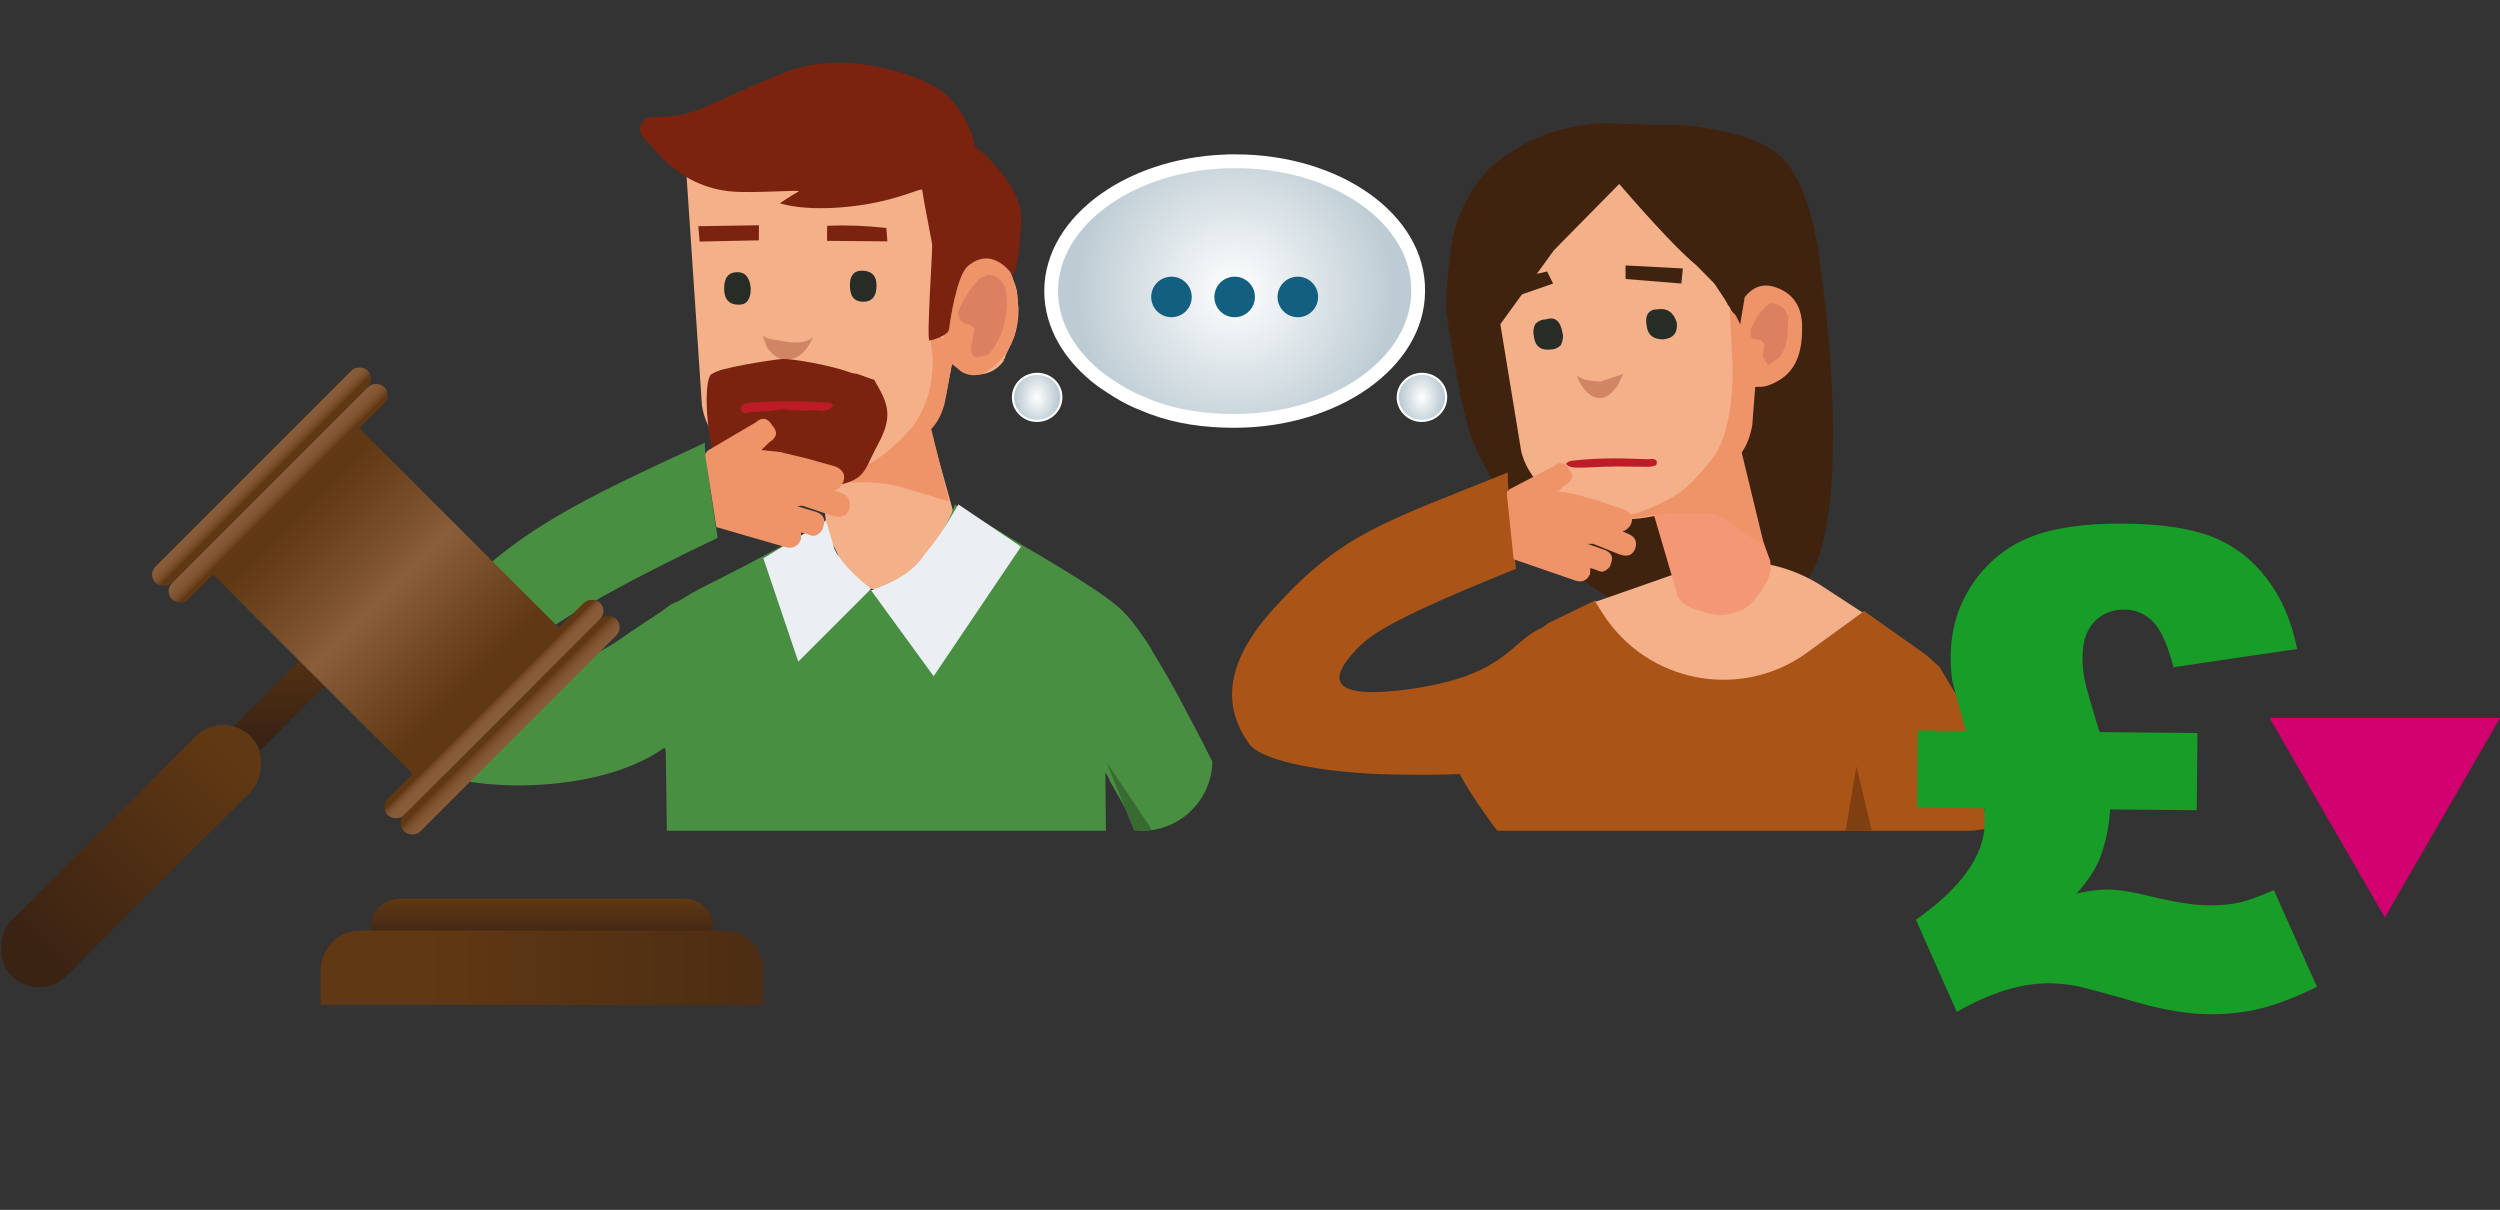 <?xml version="1.0" encoding="UTF-8"?><svg id="text" xmlns="http://www.w3.org/2000/svg" width="340.589" height="164.825" xmlns:xlink="http://www.w3.org/1999/xlink" viewBox="0 0 340.589 164.825"><rect x="0" y="0" width="340.589" height="164.825" fill="#333333" stroke="none"/><defs><style>.cls-1{fill:#376b32;}.cls-1,.cls-2,.cls-3,.cls-4,.cls-5,.cls-6,.cls-7,.cls-8,.cls-9,.cls-10,.cls-11,.cls-12,.cls-13,.cls-14,.cls-15,.cls-16,.cls-17,.cls-18,.cls-19,.cls-20,.cls-21,.cls-22,.cls-23,.cls-24,.cls-25,.cls-26,.cls-27,.cls-28,.cls-29{stroke-width:0px;}.cls-2{fill:#40230f;}.cls-3,.cls-14,.cls-17,.cls-28{fill-rule:evenodd;}.cls-3,.cls-20{fill:#7c2310;}.cls-4{fill:#bd1b25;}.cls-5{fill:#d6cec7;}.cls-6{fill:#803f11;}.cls-7{fill:url(#linear-gradient-6);}.cls-8{fill:#f4b089;}.cls-9{fill:url(#linear-gradient-5);}.cls-10{fill:none;}.cls-11{fill:#d30170;}.cls-30{clip-path:url(#clippath-1);}.cls-12{fill:#d08564;}.cls-13{fill:#ab5417;}.cls-14{fill:url(#linear-gradient);}.cls-15{fill:#db8061;}.cls-16{fill:url(#linear-gradient-7);}.cls-17{fill:url(#linear-gradient-2);}.cls-18{fill:url(#linear-gradient-3);}.cls-31{clip-path:url(#clippath);}.cls-19{fill:url(#linear-gradient-9);}.cls-32{fill:url(#radial-gradient);stroke-width:1.877px;}.cls-32,.cls-33,.cls-34{stroke:#fff;stroke-miterlimit:10;}.cls-21{fill:#f49774;}.cls-22{fill:#ebeef2;}.cls-23{fill:url(#linear-gradient-8);}.cls-33{fill:url(#radial-gradient-2);}.cls-33,.cls-34{stroke-width:.29px;}.cls-24{fill:#ef9369;}.cls-25{fill:#125f80;}.cls-26{fill:#272c26;}.cls-27{fill:#498f42;}.cls-28{fill:url(#linear-gradient-4);}.cls-29{fill:#179d28;}.cls-34{fill:url(#radial-gradient-3);}</style><clipPath id="clippath"><rect class="cls-10" x="164.543" y="0" width="113.179" height="113.179" rx="9.6" ry="9.6"/></clipPath><clipPath id="clippath-1"><rect class="cls-10" x="51.992" y="0" width="113.179" height="113.179" rx="9.6" ry="9.6"/></clipPath><linearGradient id="linear-gradient" x1="73.834" y1="128.315" x2="73.834" y2="122.495" gradientUnits="userSpaceOnUse"><stop offset="0" stop-color="#3b2314"/><stop offset="1" stop-color="#603813"/></linearGradient><linearGradient id="linear-gradient-2" x1="144.339" y1="131.837" x2="58.096" y2="131.837" xlink:href="#linear-gradient"/><linearGradient id="linear-gradient-3" x1="339.78" y1="-4949.276" x2="339.78" y2="-4912.558" gradientTransform="translate(-321.922 5047.009)" gradientUnits="userSpaceOnUse"><stop offset="0" stop-color="#603813"/><stop offset=".771" stop-color="#442813"/><stop offset="1" stop-color="#3b2314"/></linearGradient><linearGradient id="linear-gradient-4" x1="41.895" y1="84.107" x2="41.895" y2="100.006" gradientTransform="matrix(1,0,0,1,0,0)" xlink:href="#linear-gradient-3"/><linearGradient id="linear-gradient-5" x1="-2960.64" y1="3198.412" x2="-2960.64" y2="3231.512" gradientTransform="translate(3013.23 -3133.55)" gradientUnits="userSpaceOnUse"><stop offset="0" stop-color="#603813"/><stop offset=".34" stop-color="#7b502d"/><stop offset=".495" stop-color="#8a5d3b"/><stop offset="1" stop-color="#603813"/></linearGradient><linearGradient id="linear-gradient-6" x1="315.624" y1="-4979.502" x2="320.067" y2="-4979.502" gradientTransform="translate(-4941.613 -251.797) rotate(90)" gradientUnits="userSpaceOnUse"><stop offset="0" stop-color="#8a5d3b"/><stop offset=".516" stop-color="#885b39"/><stop offset=".716" stop-color="#815532"/><stop offset=".861" stop-color="#754a27"/><stop offset=".979" stop-color="#643b16"/><stop offset="1" stop-color="#603813"/></linearGradient><linearGradient id="linear-gradient-7" x1="312.852" y1="-4979.502" x2="316.554" y2="-4979.502" gradientTransform="translate(-4943.866 -250.864) rotate(90)" xlink:href="#linear-gradient-6"/><linearGradient id="linear-gradient-8" x1="362.596" y1="-4979.502" x2="359.742" y2="-4979.502" gradientTransform="translate(-4912.211 -263.976) rotate(90)" xlink:href="#linear-gradient-6"/><linearGradient id="linear-gradient-9" x1="367.37" y1="-4979.502" x2="362.887" y2="-4979.502" gradientTransform="translate(-4909.994 -264.894) rotate(90)" xlink:href="#linear-gradient-6"/><radialGradient id="radial-gradient" cx="168.203" cy="39.653" fx="168.203" fy="39.653" r="21.654" gradientUnits="userSpaceOnUse"><stop offset="0" stop-color="#fff"/><stop offset="1" stop-color="#bdccd4"/></radialGradient><radialGradient id="radial-gradient-2" cx="131.914" cy="54.136" fx="131.914" fy="54.136" r="3.924" gradientTransform="translate(45.242 -0) scale(.728 1)" xlink:href="#radial-gradient"/><radialGradient id="radial-gradient-3" cx="203.904" cy="54.136" fx="203.904" fy="54.136" r="3.924" gradientTransform="translate(45.242 -0) scale(.728 1)" xlink:href="#radial-gradient"/></defs><g class="cls-31"><path class="cls-13" d="m276.741,138.513c-4.111-17.264-6.371-27.335-6.782-30.212-.274-3.151-.548-5.275-.822-6.372-.411-2.603-1.233-4.933-2.466-6.988l-2.466-4.111-1.85-1.645-8.426-5.96-7.141,5.265c-9.258,6.826-22.36,4.392-28.549-5.304l-.893-1.4-6.372,3.083c-4.658,3.288-9.431,11.249-12.582,16.456-3.49.947,8.584,15.713,8.584,15.713l3.588,7.908c1.096,6.029,1.439,11.715,1.028,17.059-.717,6.186-1.084,14.403-2.623,24.755,5.997,2.092,13.448,4.388,21.688,4.462,8.775.079,17.629-2.786,23.771-5.346l-.704-2.907c-2.192-8.769-3.287-14.866-3.288-18.292l.205-7.194c.274-1.918.822-3.974,1.645-6.165l4.111-11.304,3.905,7.81c2.604,5.754,4.248,10.276,4.933,13.564.822,5.207-.412,16.99-3.7,35.35,0,2.604.548,3.699,1.645,3.288l5.549.205c1.645-3.425,3.288-7.741,4.932-12.948,3.152-11.098,4.179-20.69,3.083-28.774Z"/><g id="Symbol_1_Newcz_0_Layer2_3_MEMBER_9_MEMBER_0_MEMBER_0_MEMBER_0_FILL"><path class="cls-2" d="m207.439,19.726c3.026-1.641,6.509-2.624,10.449-2.949l9.145.242c1.63-.1,3.794.1,6.492.602,2.292.491,5.188,1.119,7.766,2.675,5.581,3.369,6.569,15.081,6.746,16.292,2.043,13.992,3.497,40.008-3.464,43.934-6.77,3.818-8.024,3.887-16.112,4.016-7.954.127-21.167-11.128-24.615-18.102-3.055-6.178-3.898-4.742-6.783-23.736-.301-1.985.522-8.028.522-8.028.042-1.576.725-4.747,2.412-7.813,2.203-4.004,4.407-5.205,7.441-7.132Z"/></g><g id="Symbol_1_Newczashhaww_0_Layer2_3_MEMBER_6_MEMBER_0_MEMBER_0_MEMBER_0_FILL"><path class="cls-6" d="m219.811,126.182l2.466-.205-2.877,1.439c-1.918.822-3.357,1.233-4.316,1.233-1.37,0-2.672-.206-3.905-.617l-1.028-4.111c1.507,1.096,3.289,1.781,5.344,2.055.685.137,2.124.205,4.316.205Z"/></g><g id="Symbol_1_Newczashhaww_0_Layer2_3_MEMBER_10_MEMBER_0_MEMBER_0_MEMBER_0_FILL"><path class="cls-8" d="m248.338,79.916l5.385,3.517-7.459,5.436c-9.094,6.628-21.896,4.194-27.924-5.308l-.995-1.568,12.395-4.338c2.671-.935,5.502-1.325,8.327-1.149h0c3.661.229,7.2,1.403,10.272,3.409Z"/></g><g id="Symbol_1_Newczashhaww_0_Layer2_3_MEMBER_11_MEMBER_0_MEMBER_0_MEMBER_0_FILL"><path class="cls-21" d="m241.186,76.445v.411c.274.822-.206,2.124-1.439,3.905-1.096,1.644-2.26,2.535-3.494,2.672-1.233.548-2.741.48-4.521-.205-1.781-.411-2.878-1.165-3.289-2.261v-.205s-3.083-10.482-3.083-10.482h-.205s10.893-7.81,10.893-7.81l5.138,13.976Z"/></g><g id="Symbol_1_Newczashhaww_0_Layer2_3_MEMBER_12_MEMBER_0_MEMBER_0_MEMBER_0_FILL"><path class="cls-8" d="m220.596,25.063c4.859,5.618,8.368,9.317,10.528,11.098l2.429,2.466c1.215,1.781,1.822,2.74,1.822,2.877.54.548.811,1.644.81,3.288.001,1.916.202,3.08.607,3.494-.134-.142-.066-.827.203-2.055l.608-4.316c.405-1.233,1.147-2.055,2.227-2.466,1.215-.137,2.227.069,3.037.617,1.215.959,1.89,2.124,2.025,3.494l.405,2.055-.405,2.055-1.012,1.85v.205l-.202.205v.205s-1.979,1.746-1.979,1.746l-1.868.72c-.539,0-1.214.274-2.025.822-.135,3.288-.742,6.097-1.822,8.427l.203.616-10.73,7.81c-5.534,1.233-10.595,0-15.184-3.7-1.62-1.644-2.632-3.357-3.037-5.138l-2.835-17.264,7.289-10.071,8.908-9.043Z"/></g><g id="Symbol_1_Newczashhaww_0_Layer2_3_MEMBER_13_MEMBER_0_MEMBER_0_MEMBER_0_FILL"><path class="cls-24" d="m237.692,40.478c1.096-1.37,2.398-1.85,3.905-1.439,2.741.822,4.042,2.809,3.905,5.96,0,3.288-1.028,5.549-3.083,6.782-1.37.822-2.466,1.096-3.288.822l-.411,5.344c-.274,1.507-.754,2.74-1.439,3.7l3.083,12.742-2.877-1.85c-1.781-1.37-3.083-2.192-3.905-2.466-2.192-.411-5.617-.274-10.276.411-1.233.274-3.357.206-6.371-.205,2.877.274,5.138.068,6.782-.617,1.781-.685,3.22-1.37,4.316-2.055,1.644-.959,3.493-2.809,5.549-5.549,1.644-2.466,2.467-6.508,2.467-12.126l-.411-8.015c-.001.137.274.479.822,1.028l.617,1.233.616-3.7Z"/></g><g id="Symbol_1_Newczashhaww_0_Layer2_3_MEMBER_14_MEMBER_0_MEMBER_0_MEMBER_0_FILL"><path class="cls-15" d="m241.186,41.3c.822,0,1.507.343,2.055,1.028l.411.822-.206,3.083c-.274,1.507-.822,2.466-1.644,2.877l-.616.411c-.274.274-.412.274-.411,0-.274-.274-.411-.48-.411-.617l-.205-.205.205-1.85c-.274-.411-.548-.616-.822-.616h-.206c-.548 0-.822-.205-.822-.617v-.617c.411-1.233,1.096-2.329,2.055-3.288l.617-.411Z"/></g><g id="Symbol_1_Newczashhaww_0_Layer2_3_MEMBER_15_MEMBER_0_MEMBER_0_MEMBER_0_FILL"><path class="cls-12" d="m218.079,51.972l3.083-1.028-.822,1.644c-.822,1.096-1.576,1.644-2.261,1.644-1.37,0-2.466-1.028-3.288-3.083.685.548,1.781.822,3.288.822Z"/></g><g id="Symbol_1_Newczashhaww_0_Layer2_3_MEMBER_16_MEMBER_0_MEMBER_0_MEMBER_0_FILL"><path class="cls-26" d="m226.594,46.233c-1.37 0-2.123-.617-2.261-1.85-.274-1.507.274-2.26,1.644-2.261,1.233-.137,2.055.479,2.466,1.849.138,1.37-.479,2.124-1.849,2.261Z"/></g><g id="Symbol_1_Newczashhaww_0_Layer2_3_MEMBER_17_MEMBER_0_MEMBER_0_MEMBER_0_FILL"><path class="cls-26" d="m211.227,47.621c-1.37.137-2.124-.48-2.261-1.85-.137-.548-.068-1.096.206-1.644.411-.411.89-.617,1.439-.617,1.233-.411,1.986.206,2.26,1.85.138.411.069.959-.205,1.644-.411.411-.891.616-1.439.616Z"/></g><g id="Symbol_1_Newczashhaww_0_Layer2_3_MEMBER_18_MEMBER_0_MEMBER_0_MEMBER_0_FILL"><path class="cls-2" d="m229.06,38.628l-7.604-.616v-1.85s7.81.411,7.81.411l-.206,2.055Z"/></g><g id="Symbol_1_Newczashhaww_0_Layer2_3_MEMBER_19_MEMBER_0_MEMBER_0_MEMBER_0_FILL"><path class="cls-2" d="m206.863,40.272l1.233-2.672,2.672-.616.822,1.644-4.727,1.644Z"/></g><path class="cls-6" d="m252.901,153.311c-1.645-11.098-2.329-16.99-2.055-17.675l5.755-15.826-3.699-15.414-2.878,17.47c-.411,2.055-1.37,3.22-2.877,3.494-3.288.822-5.823,1.233-7.604,1.233l-8.838-1.233c0,.274.822.822,2.466,1.644,1.919.96,3.289,1.507,4.111,1.645l8.016.616-1.439,3.699-1.028,11.715,2.261,5.344,4.128,17.82c2.137-.728,3.386-1.854,5.115-2.591-.674-3.681-.662-7.315-1.433-11.94Z"/><path class="cls-5" d="m207.8,169.526s12.854,4.875,22.145,4.59c9.291-.284,25.596-5.878,25.596-5.878l-.811-4.403s-17.388,4.276-24.689,4.292c-7.301.016-21.473-3.769-21.473-3.769l-.768,5.168Z"/><path class="cls-13" d="m189.282,105.502c-8.082-.172-17.256-1.635-19.084-4.149-5.175-7.117-.796-13.925,3.509-18.643,9.121-9.996,14.545-11.439,31.771-18.36-.392-.135,1.055,13.137,1.055,13.137-9.742,3.962-18.192,7.516-21.136,10.387-6.507,6.348-1.006,6.956,5.75,6.123,14.135-1.743,14.464-6.637,19.005-8.498,1.611-.66,5.373-.633,5.373-.633,3.564,8.002,18.054,21.579-26.243,20.637Z"/><g id="Symbol_1_Newcz_0_Layer2_3_MEMBER_20_MEMBER_0_MEMBER_0_MEMBER_0_FILL"><path class="cls-4" d="m225.718,62.923c-.001.539-.155.537-1.011.674l-4.338-.046c-2.023,0-.286.104-1.381.018-1.011.003-4.462.298-5.001.028-.809-.269-.809-.539,0-.809,4.253-.51,7.544-.313,10.66-.225.768-.112,1.069.09,1.07.36Z"/></g><g id="Symbol_1_Newcz_0_Layer2_2_MEMBER_27_MEMBER_0_MEMBER_0_MEMBER_0_FILL"><path class="cls-24" d="m205.281,67.239l.061-.255.306-.329,6.085-3.175c.825-.664,1.509-.497,2.052.501.664.825.497,1.509-.501,2.052l-1.015.902,2.301.365,3.276.967,3.553,1.201c.907.477,1.163,1.146.769,2.008-.28.476-.651.786-1.112.929l.839.352c.861.394,1.159,1.04.894,1.94-.349.944-1.06,1.224-2.133.837l-3.496-1.393-.193-.057-.635.022,2.397.86c.862.394,1.095,1.022.701,1.883-.03.34-.295.646-.795.918-.332.181-.737.131-1.213-.149l-.771-.228-.035.828c-.394.861-1.04,1.159-1.94.894l-8.466-2.923-.93-8.947Z"/></g></g><g class="cls-30"><g id="Symbol_1_Newcz_0_Layer2_2_MEMBER_0_MEMBER_0_MEMBER_0_MEMBER_0_FILL"><path class="cls-8" d="m104.305,17.788c4.971,1.075,6.485-.922,8.366-.922,3.493.269,8.221,1.841,13.794,7.112l3.628,6.737-.605,5.32c1.612,1.478-1.209,6.552-.403,8.299l1.612-6.449v-.202c.537-1.075,1.478-1.814,2.821-2.217,1.075-.134,2.15.202,3.225,1.008,1.075,1.075,1.68,2.217,1.814,3.426l.202,2.217c0,1.343-.202,2.62-.605,3.829l-1.209,2.62v.202s-.201.202-.201.202v.202c-.806,1.075-1.814,1.679-3.023,1.814-1.209.134-2.553-.336-4.031-1.411l-.806,4.232c-.537,1.746-1.276,3.224-2.217,4.434l3.124,11.194v.403c0,1.343-.657,4.118-2.404,6.267-2.016,2.553-3.628,3.896-4.837,4.031-1.478.403-3.157.336-5.038-.202-1.881-.403-3.34-3.287-3.34-4.362l-1.499-3.024-.719-6.851c-3.359.403-5.979.134-7.86-.806-1.747-.672-3.695-2.083-5.845-4.232-1.478-1.746-2.351-3.561-2.62-5.441l-2.217-33.052,6.434-5.299,4.457.922Zm25.788,28.157l-.605-.202.202.605.403-.403Z"/></g><g id="Symbol_1_Newcz_0_Layer2_2_MEMBER_2_MEMBER_0_MEMBER_0_MEMBER_0_FILL"><path class="cls-24" d="m117.8,63.479c-.672.403-2.351.941-5.038,1.612-.806.269-2.351.403-4.635.403l4.031.403c5.24-.403,8.934-.202,11.084.605l6.046,1.814-2.419-9.875c.806-.806,1.411-1.948,1.814-3.426l1.008-5.442,1.209,1.008c.806.537,1.747.672,2.822.403,2.821-1.478,4.434-3.829,4.837-7.054.269-2.284.134-4.098-.403-5.442-.403-1.746-1.277-2.821-2.62-3.224-.94-.403-2.015-.336-3.224.202l-1.209.806-2.62,9.875-1.209-.605-.605-1.209.403,4.837c0,3.493-.941,6.516-2.821,9.069-2.418,2.687-4.569,4.434-6.449,5.24Z"/></g><g id="Symbol_1_Newcz_0_Layer2_2_MEMBER_3_MEMBER_0_MEMBER_0_MEMBER_0_FILL"><path class="cls-15" d="m136.945,39.094c-.672-1.209-1.478-1.747-2.418-1.612l-1.008.403-.201.202c-1.209,1.343-2.083,2.687-2.62,4.031-.269.403-.269.739,0,1.008,0,.403.202.672.605.806l.201.202c.672,0,1.075.269,1.209.806l-.403,2.418v.403c.134.806.605,1.075,1.411.806l.806-.202c.806-.672,1.546-1.948,2.217-3.829.403-1.746.537-3.09.403-4.031l-.202-1.411Z"/></g><g id="Symbol_1_Newcz_0_Layer2_2_MEMBER_4_MEMBER_0_MEMBER_0_MEMBER_0_FILL"><path class="cls-12" d="m104.499,47.356c.806,1.075,1.612,1.612,2.418,1.612,1.612.134,2.889-.873,3.829-3.023-.806.672-2.015.873-3.627.605l-2.419-.403-.806-.403.605,1.612Z"/></g><g id="Symbol_1_Newcz_0_Layer2_2_MEMBER_5_MEMBER_0_MEMBER_0_MEMBER_0_FILL"><path class="cls-26" d="m119.412,38.892c0-1.343-.672-2.015-2.015-2.015-1.075,0-1.613.672-1.612,2.015-.001,1.478.605,2.217,1.814,2.217,1.209,0,1.814-.739,1.814-2.217Z"/></g><g id="Symbol_1_Newcz_0_Layer2_2_MEMBER_6_MEMBER_0_MEMBER_0_MEMBER_0_FILL"><path class="cls-26" d="m102.281,39.295c-.134-1.478-.739-2.217-1.814-2.217-1.209,0-1.815.739-1.814,2.217-.001,1.478.672,2.217,2.015,2.217,1.075-0,1.612-.739,1.612-2.217Z"/></g><g id="Symbol_1_Newcz_0_Layer2_2_MEMBER_7_MEMBER_0_MEMBER_0_MEMBER_0_FILL"><path class="cls-20" d="m120.749,31.062c-2.658-.312-5.346-.414-8.06-.305l-.017,2.055,8.221.07-.143-1.819Z"/></g><g id="Symbol_1_Newcz_0_Layer2_2_MEMBER_8_MEMBER_0_MEMBER_0_MEMBER_0_FILL"><path class="cls-20" d="m103.398,30.687l-8.262.127.179,2.096,8.065-.168.018-2.055Z"/></g><path class="cls-20" d="m97.242,62.292c.854,3.607,1.563,3.966,6.271,4.331,3.373.261,4.839.261,7.594-.059,7.128-.829,6.261-1.919,8.425-5.874,2.165-3.955,1.539-5.617-.428-8.914-3.106-1.04-2.574-1.471-4.395.455-2.025,2.141-1.264,3.939-6.127,4.525-6.306.76-6.399-3.093-6.741-3.896-1.787-4.192-4.221-1.969-4.767-1.94-1.008.053-1.188,5.644.168,11.373Z"/><path class="cls-20" d="m115.525,50.639c-2.029-.762-7.613-1.855-9.079-1.721-1.466.134-8.523,1.199-9.372,2.002-.849.802,0,3.13,0,3.13l5.463,4.196s9.033-.73,10.354-.436c1.321.294,3.222-3.76,3.222-3.76,0,0,3.659.441,3.659.241,0-.201-.668-2.514-.668-2.514l-3.579-1.137Z"/><path class="cls-3" d="m126.994,33.27c.095.379-.812,13.23-.357,13.131.456-.099,2.572-.677,2.665-1.58.093-.903,1.021-7.281,2.557-8.573,3.516-2.957,6.072,1.359,6.228,1.214.155-.146.943-2.707,1.007-7.695.064-4.988-6.319-9.893-6.319-9.893,0,0-.368-3.304-3.439-6.529-3.071-3.224-14.248-6.652-22.016-3.61-10.035,3.93-11.455,5.566-15.724,6.081-1.018.123-1.931.166-2.731.161-1.415-.009-2.169,1.645-1.237,2.709.774.884,1.654,1.857,2.557,2.796,2.747,2.857,6.115,4.304,9.427,4.602,3.312.298,9.839-.32,9.165.02-.673.34-2.53,1.58-2.53,1.58,0,0,3.047,1.155,9.531.456,6.484-.7,9.838-2.703,9.86-2.244.022.459,1.356,7.373,1.356,7.373Z"/><path class="cls-27" d="m151.983,82.406c-1.454-1.322-5.685-4.032-12.691-8.131l-9.198-5.552c-.661,2.116-1.906,3.901-3.096,5.752-2.38,3.965-5.156,5.948-8.329,5.948-2.909,0-4.694-1.586-5.355-4.759l-.747-4.608c-14.41,8.066-16.151,8.364-19.399,10.401-8.359,5.242-26.966,15.453-2.658,20.411.248.049.199.992.199.992l1.19,87.027,3.172,2.576c2.644,1.984,4.693,3.24,6.148,3.769,4.362,1.851,10.708,2.776,19.037,2.776,7.535,0,16.658-1.719,27.366-5.156l2.777-34.108c.396-5.421.528-15.863.396-31.332l-.199-23.201.637,1.126,5.709-17.784c-1.975-3.117-3.635-5.194-4.957-6.148Z"/><g id="Symbol_1_Newcz_0_Layer2_2_MEMBER_24_MEMBER_0_MEMBER_0_MEMBER_0_FILL"><path class="cls-1" d="m147.62,193.852l2.182-34.703c.264-3.569.529-11.898.793-24.986l.199-16.856-.595-1.19c-.529-.793-.792.066-.793,2.578-.397,3.041-3.239,11.369-8.527,24.986-5.817,14.278-10.245,24.259-13.286,29.944-2.644,4.891-6.743,10.311-12.295,16.261l-7.337,7.932c.132.265,2.049.595,5.751.992,5.024.265,8.526.331,10.51.199,4.23-.132,12.031-1.851,23.4-5.156Z"/></g><g id="Symbol_1_Newcz_0_Layer2_2_MEMBER_25_MEMBER_0_MEMBER_0_MEMBER_0_FILL"><path class="cls-22" d="m113.711,74.87l-1.19-3.966-8.527,5.156,4.76,14.079,9.915-9.915c-2.512-1.983-4.165-3.768-4.958-5.354Z"/></g><g id="Symbol_1_Newcz_0_Layer2_2_MEMBER_26_MEMBER_0_MEMBER_0_MEMBER_0_FILL"><path class="cls-22" d="m118.668,80.422l8.527,11.7,11.898-17.649-8.527-5.751c-1.851,3.173-3.371,5.42-4.561,6.742-1.322,2.115-3.768,3.768-7.337,4.958Z"/></g><g id="Symbol_1_Newcz_0_Layer2_2_MEMBER_1_MEMBER_0_MEMBER_0_MEMBER_0_FILL"><path class="cls-27" d="m91.359,82.369c-12.9,9.754-29.727,16.927-18.92,5.257,2.775-2.996,15.879-9.925,25.34-14.345,0,0-2.104-13.088-1.708-12.974-16.733,7.731-26.943,12.415-35.484,22.788-4.031,4.896-9.325,13.77-3.835,20.568,3.308,4.095,23.74,5.394,33.758-1.794,16.84-11.181,12.042-24.832.85-19.5Z"/></g><g id="Symbol_1_Newcz_0_Layer2_2_MEMBER_27_MEMBER_0_MEMBER_0_MEMBER_0_FILL-2"><path class="cls-24" d="m96.07,62.035l.053-.284.318-.378,6.505-3.826c.868-.776,1.629-.63,2.281.435.775.868.63,1.629-.436,2.281l-1.064,1.047,2.547.273,3.651.879,3.968,1.12c1.022.473,1.341,1.194.957,2.162-.281.538-.671.899-1.169,1.082l.941.34c.968.385,1.331,1.078,1.09,2.08-.33,1.056-1.095,1.403-2.295,1.038l-3.917-1.335-.215-.052-.696.06,2.68.81c.968.384,1.26,1.06.875,2.029-.015.375-.288.726-.821,1.052-.355.217-.802.185-1.34-.096l-.859-.207.008.911c-.384.968-1.078,1.331-2.08,1.09l-9.46-2.738-1.521-9.773Z"/></g><g id="Symbol_1_Newcz_0_Layer2_2_MEMBER_30_MEMBER_0_MEMBER_0_MEMBER_0_FILL"><path class="cls-4" d="m100.906,55.705c.168.573.588.724,1.213.427,1.508-.018,2.992-.147,4.44-.377,1.577.168,3.176.214,4.784.134.727.169,1.362.063,1.861-.304.497-.369.365-.609-.352-.738-3.918-.217-7.293-.252-10.942.045-.56.033-.896.296-1.004.813Z"/></g><path class="cls-27" d="m176.104,136.326l-4.561-16.458c-1.718-6.215-4.826-13.485-9.32-21.814-1.998-3.88-3.775-7.023-5.355-9.518l-5.709,17.784,6.304,11.167c4.495,9.386,6.743,15.931,6.742,19.633.265,8.327-1.719,16.855-5.949,25.581-1.851,4.229-3.966,7.799-6.346,10.707l8.725,14.277c2.909-4.229,5.619-8.591,8.13-13.088,5.553-9.915,8.395-17.252,8.527-22.011.397-5.286,0-10.707-1.19-16.261Z"/><g id="Symbol_1_Newcz_0_Layer2_2_MEMBER_29_MEMBER_0_MEMBER_0_MEMBER_0_FILL"><path class="cls-1" d="m164.602,130.576c-1.322-5.288-4.032-11.369-8.131-18.244l-5.751-8.527,13.485,33.315c1.19,2.776.264,8.858-2.776,18.244l-1.784,6.147c.132.925,1.189.132,3.173-2.38,1.19-2.115,2.049-5.487,2.578-10.113,1.19-6.478.926-12.625-.793-18.442Z"/></g></g><path class="cls-14" d="m97.198,129.478v-3.304c0-2.076-1.886-3.775-4.192-3.775h-38.345c-2.305,0-4.192,1.699-4.192,3.775v3.304h46.728Z"/><path class="cls-17" d="m103.984,136.909v-4.735c0-2.975-2.434-5.409-5.41-5.409h-49.482c-2.975,0-5.41,2.434-5.41,5.409v4.735h60.301Z"/><rect class="cls-18" x="12.545" y="93.561" width="10.626" height="46.127" rx="5.313" ry="5.313" transform="translate(87.697 21.531) rotate(45)"/><path class="cls-28" d="m51.538,84.175l-1.47-1.47c-.539-.539-1.421-.539-1.96,0l-16.261,16.261c.851.237,1.654.685,2.32,1.351h0c.57.57.977,1.242,1.233,1.958l16.139-16.139c.539-.539.539-1.421,0-1.96Z"/><rect class="cls-9" x="38.498" y="61.102" width="28.183" height="41.581" rx="1.386" ry="1.386" transform="translate(-42.504 61.173) rotate(-45)"/><rect class="cls-7" x="17.444" y="65.625" width="40.889" height="3.134" rx="1.567" ry="1.567" transform="translate(-36.414 46.471) rotate(-45)"/><rect class="cls-16" x="15.192" y="63.373" width="40.889" height="3.134" rx="1.567" ry="1.567" transform="translate(-35.482 44.219) rotate(-45)"/><rect class="cls-23" x="46.847" y="95.027" width="40.889" height="3.134" rx="1.567" ry="1.567" transform="translate(-48.593 75.874) rotate(-45)"/><rect class="cls-19" x="49.063" y="97.244" width="40.889" height="3.134" rx="1.567" ry="1.567" transform="translate(-49.511 78.09) rotate(-45)"/><path class="cls-29" d="m286.036,99.738l13.335.122-.096,10.519-11.795-.108c-.17,2.493-.645,4.734-1.427,6.723-.63,1.52-1.672,3.095-3.124,4.726,1.645-.367,3.057-.545,4.231-.534,1.496.014,3.444.325,5.846.934,3.278.794,5.902,1.199,7.867,1.217,1.613.016,3.016-.11,4.207-.379,1.19-.268,2.759-.833,4.703-1.696l5.866,13.171c-2.919,1.44-5.481,2.43-7.686,2.966-2.206.538-4.571.795-7.095.772-2.758-.025-5.907-.539-9.448-1.54-4.654-1.333-7.537-2.108-8.65-2.324-1.113-.215-2.315-.33-3.606-.342-3.785-.034-7.978,1.263-12.58,3.891l-5.562-12.551c6.203-4.374,9.324-8.776,9.365-13.208.002-.234-.021-.894-.069-1.981l-9.155-.084.096-10.519,6.559.06c-1.08-3.884-1.69-6.135-1.831-6.752-.167-.94-.245-2.1-.232-3.479.034-3.668,1.04-6.952,3.018-9.854,1.978-2.901,4.565-4.998,7.761-6.289,3.194-1.291,7.493-1.912,12.893-1.862,5.046.047,9.039.648,11.977,1.805,2.938,1.157,5.414,3.058,7.431,5.702,2.015,2.644,3.386,5.834,4.115,9.567l-16.837,2.486c-.822-3.147-1.778-5.239-2.869-6.277-1.091-1.036-2.341-1.562-3.749-1.575-1.702-.016-3.087.53-4.153,1.635-1.066,1.105-1.608,2.686-1.628,4.739-.01,1.086.083,2.136.279,3.149.195,1.015.878,3.406,2.047,7.172Z"/><polygon class="cls-11" points="324.898 124.988 340.589 97.811 309.207 97.811 324.898 124.988"/><path class="cls-32" d="m168.272,21.966c-13.788,0-25.068,7.938-25.068,17.687,0,4.735,2.646,9.052,6.963,12.256,3.271,2.238,4.282,2.617,6.824,3.621,3.342,1.253,7.103,1.81,11.142,1.81,13.788,0,25.068-7.938,25.068-17.687.139-9.749-11.002-17.687-24.929-17.687Z"/><path class="cls-33" d="m141.306,50.931c-1.819,0-3.308,1.438-3.308,3.205,0,.858.349,1.64.919,2.221.432.406.565.474.9.656.441.227.937.328,1.47.328,1.819,0,3.308-1.438,3.308-3.205.018-1.766-1.452-3.205-3.289-3.205Z"/><path class="cls-34" d="m193.727,50.931c-1.819,0-3.308,1.438-3.308,3.205,0,.858.349,1.64.919,2.221.432.406.565.474.9.656.441.227.937.328,1.47.328,1.819,0,3.308-1.438,3.308-3.205.018-1.766-1.452-3.205-3.289-3.205Z"/><circle class="cls-25" cx="159.595" cy="40.454" r="2.762"/><circle class="cls-25" cx="168.203" cy="40.454" r="2.762"/><circle class="cls-25" cx="176.81" cy="40.454" r="2.762"/></svg>